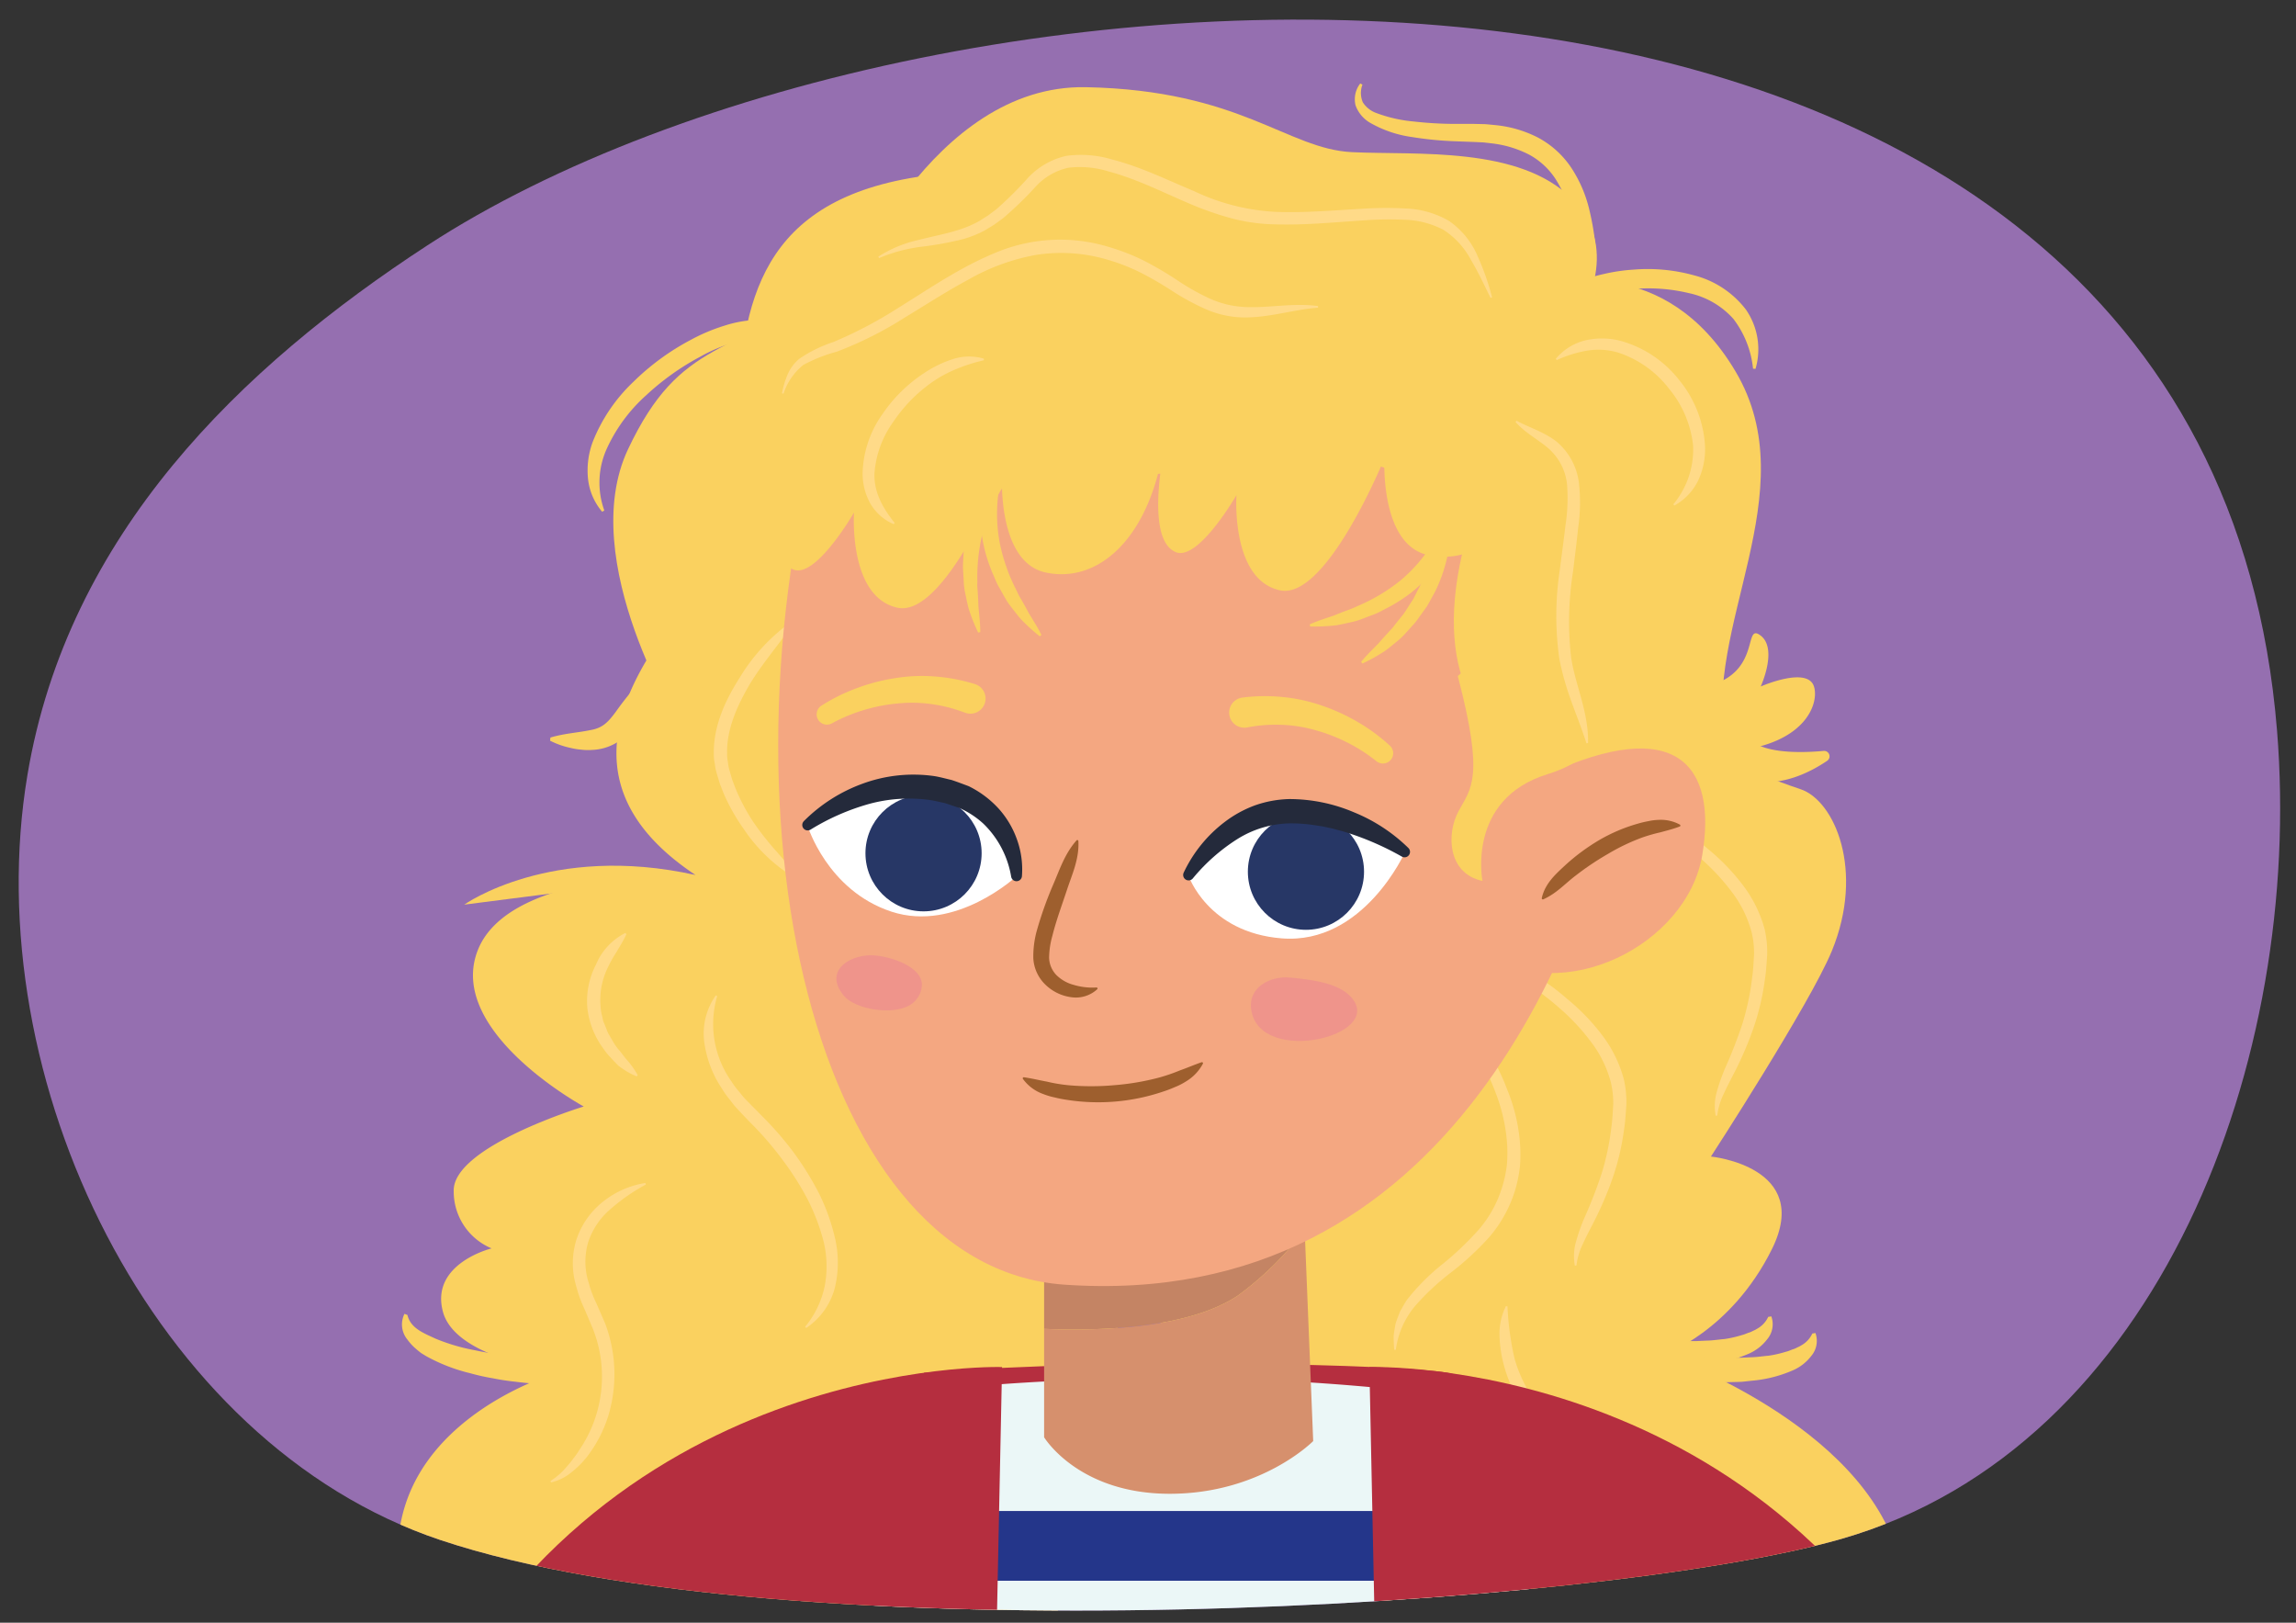<svg xmlns="http://www.w3.org/2000/svg" xmlns:xlink="http://www.w3.org/1999/xlink" width="300" height="212" viewBox="0 0 300 212"><rect x="0" y="0" width="300" height="212" fill="#333333" stroke="none"/><defs><style>.cls-1{fill:none;}.cls-2{fill:#956fb0;}.cls-3{clip-path:url(#clip-path);}.cls-4{fill:#fad15f;}.cls-5{fill:#ffda88;}.cls-6{fill:#b52e3f;}.cls-7{fill:#ebf7f7;}.cls-8{fill:#c48464;}.cls-9{fill:#d6906d;}.cls-10{fill:#f4a781;}.cls-11{fill:#9e5f2e;}.cls-12{clip-path:url(#clip-path-2);}.cls-13{fill:#fff;}.cls-14{fill:#273766;}.cls-15{fill:#ef948b;}.cls-16{clip-path:url(#clip-path-3);}.cls-17{fill:#242a3b;}.cls-18{fill:#24368a;}</style><clipPath id="clip-path"><path class="cls-1" d="M240.584,201.057c41.724-11.978,60.4-62.853,56.94-105.589C288.186-19.974,121.7-10.874,55.859,32.045c-24.434,15.928-47,37.75-52.273,69.2-6.653,39.682,16.275,87.331,53.921,99.94C102.938,216.4,208.619,210.233,240.584,201.057Z"/></clipPath><clipPath id="clip-path-2"><path class="cls-1" d="M105.492,107.818s7.814-6.681,17.565-4.627a11.861,11.861,0,0,1,9.76,11.291s-7.921,7.389-16.339,4.622S105.492,107.818,105.492,107.818Z"/></clipPath><clipPath id="clip-path-3"><path class="cls-1" d="M155.276,114.368a13.619,13.619,0,0,1,13.31-8.392c10.306.159,14.989,5.362,14.989,5.362s-5.406,12.092-16.082,11.258C157.792,121.839,155.276,114.368,155.276,114.368Z"/></clipPath></defs><g id="Guides_Delete_Me_" data-name="Guides (Delete Me)"><path class="cls-2" d="M240.584,201.057c41.724-11.978,60.4-62.853,56.94-105.589C288.186-19.974,121.7-10.874,55.859,32.045c-24.434,15.928-47,37.75-52.273,69.2-6.653,39.682,16.275,87.331,53.921,99.94C102.938,216.4,208.619,210.233,240.584,201.057Z"/><g class="cls-3"><rect class="cls-4" x="153.617" y="114.543" width="57.181" height="76.579" transform="matrix(0.996, 0.088, -0.088, 0.996, 14.092, -15.378)"/><path class="cls-4" d="M235.26,103.105c4.448,1.477,8.408,10.628,4.094,21.132-2.831,6.893-15.8,26.862-15.8,26.862s13.325,1.3,7.97,12.094S217.4,176.985,217.4,176.985s26.111,9.031,30.743,26.61-5.99,32.073-5.99,32.073L178.32,221.293l8.579-49.922,26.886-80.635S220.331,98.147,235.26,103.105Z"/><path class="cls-4" d="M212.98,174.941c1.685.027,3.36.178,5.02.212l1.246.052h1.235l1.236,0,1.217-.055c.823-.011,1.6-.144,2.4-.209a15.021,15.021,0,0,0,2.247-.512c.385-.082.674-.259,1.041-.357a4.243,4.243,0,0,0,.477-.221,2.737,2.737,0,0,0,.464-.241,3.4,3.4,0,0,0,1.476-1.564l.406-.065a3.033,3.033,0,0,1-.533,2.981,6.1,6.1,0,0,1-2.348,1.866,17,17,0,0,1-5.362,1.379l-1.343.144c-.444.029-.887.028-1.331.042l-1.333.032c-.44-.008-.879-.038-1.318-.057a40.659,40.659,0,0,1-5.219-.559Z"/><path class="cls-4" d="M218.745,177.112c1.685.026,3.36.177,5.019.211l1.247.052h1.235l1.235.006,1.217-.056c.824-.011,1.6-.143,2.4-.208a15.079,15.079,0,0,0,2.247-.513c.385-.081.673-.258,1.041-.357a3.917,3.917,0,0,0,.477-.221,2.773,2.773,0,0,0,.464-.24,3.41,3.41,0,0,0,1.476-1.565l.406-.065a3.035,3.035,0,0,1-.533,2.981A6.1,6.1,0,0,1,234.329,179a17.026,17.026,0,0,1-5.362,1.38l-1.343.144c-.444.028-.888.028-1.332.042l-1.332.031c-.44-.008-.879-.037-1.319-.057a40.7,40.7,0,0,1-5.219-.558Z"/><path class="cls-4" d="M89.694,79c-9.934,11.986-14.729,24.729,1.18,35.314,0,0-24.109-.9-28.413,9.747s13.811,20.5,13.811,20.5-17.181,5.225-16.988,11.059a8.04,8.04,0,0,0,4.948,7.477s-8.06,1.975-6.356,8.284,15.35,7.816,15.35,7.816-28.683,7.887-19.392,33.5,83.2,3.339,83.2,3.339L147,168.854,106.719,69.931l-2.587-7.721-2.789,2.307Z"/><path class="cls-5" d="M103.9,81.142c-1.942,2.831-4.145,5.328-5.885,8.165-1.666,2.825-3.076,5.933-3.008,9.074a4.869,4.869,0,0,0,.1,1.151,6.086,6.086,0,0,0,.221,1.152l.338,1.169.434,1.141a25.971,25.971,0,0,0,2.294,4.344,37.383,37.383,0,0,0,3.069,3.907c1.092,1.258,2.223,2.492,3.375,3.758l-.122.174a21.281,21.281,0,0,1-7.6-6.962,25.259,25.259,0,0,1-2.571-4.578L94.06,102.4l-.385-1.271a7.764,7.764,0,0,1-.276-1.339,6.358,6.358,0,0,1-.135-1.376c-.025-3.722,1.576-7.04,3.427-9.945a24.506,24.506,0,0,1,7.066-7.487Z"/><path class="cls-5" d="M81.85,122.048c-.407.866-.871,1.609-1.314,2.359a17.272,17.272,0,0,0-1.238,2.254,9.649,9.649,0,0,0-.823,4.868,5.48,5.48,0,0,0,.2,1.215l.127.607.233.58c.173.379.276.789.485,1.157l.645,1.1a6.23,6.23,0,0,0,.758,1.041c.276.333.536.681.8,1.034a11.162,11.162,0,0,1,1.6,2.2l-.132.166a10.083,10.083,0,0,1-2.431-1.437c-.33-.335-.66-.675-.974-1.029a7.273,7.273,0,0,1-.9-1.1,10.99,10.99,0,0,1-2.143-5.375A10.381,10.381,0,0,1,77.881,126a8.112,8.112,0,0,1,3.83-4.111Z"/><path class="cls-5" d="M84.39,154.755a25.02,25.02,0,0,0-4.63,3.218,9.633,9.633,0,0,0-2.934,4.406,9.081,9.081,0,0,0,.108,5.259,14.711,14.711,0,0,0,.96,2.568l1.185,2.725a18.805,18.805,0,0,1,.445,11.9A17.107,17.107,0,0,1,76.8,190.19a11.853,11.853,0,0,1-2.114,2.144,6.439,6.439,0,0,1-2.692,1.342l-.063-.2a8.632,8.632,0,0,0,2.1-1.841,12.036,12.036,0,0,0,.88-1.084,9.708,9.708,0,0,0,.8-1.139,17,17,0,0,0,1.73-15.875l-1.106-2.6a16.32,16.32,0,0,1-1.035-2.861,10.366,10.366,0,0,1,.029-6.156,10.533,10.533,0,0,1,3.55-4.993,11.768,11.768,0,0,1,5.449-2.373Z"/><path class="cls-5" d="M93.71,130.142a12.931,12.931,0,0,0,1.9,11.194,9.643,9.643,0,0,0,.878,1.189c.323.376.608.78.961,1.132l2.138,2.169a43.1,43.1,0,0,1,4.119,4.747,39.761,39.761,0,0,1,3.319,5.366,26.813,26.813,0,0,1,2.12,6,14.007,14.007,0,0,1-.095,6.437,9.089,9.089,0,0,1-3.709,5.121l-.141-.158a12.321,12.321,0,0,0,2.551-5.285,13.77,13.77,0,0,0-.122-5.79,27.021,27.021,0,0,0-2.1-5.564,38.28,38.28,0,0,0-3.217-5.087,42.812,42.812,0,0,0-3.922-4.6c-.695-.7-1.436-1.481-2.159-2.26-.364-.385-.668-.831-1-1.244a10.931,10.931,0,0,1-.92-1.315,14.233,14.233,0,0,1-2.286-6.016,8.617,8.617,0,0,1,1.512-6.147Z"/><path class="cls-5" d="M189.5,131.364a28.087,28.087,0,0,1,7.432,10.987,22.993,22.993,0,0,1,1.636,6.576,20.254,20.254,0,0,1,.032,3.44,17.844,17.844,0,0,1-.711,3.388,17.111,17.111,0,0,1-3.388,5.972,37.855,37.855,0,0,1-4.934,4.538,32.012,32.012,0,0,0-4.676,4.371,11.186,11.186,0,0,0-2.51,5.71h-.212c-.049-.552-.06-1.116-.079-1.688.035-.565.16-1.128.251-1.7.173-.547.386-1.089.6-1.633.292-.494.563-1.013.884-1.492a28.2,28.2,0,0,1,4.751-4.756,39.6,39.6,0,0,0,4.65-4.443,15.374,15.374,0,0,0,3.006-5.406,16.809,16.809,0,0,0,.661-3.028,18.518,18.518,0,0,0,0-3.124,22.821,22.821,0,0,0-1.415-6.166c-1.488-4.025-3.861-7.64-6.128-11.4Z"/><path class="cls-5" d="M193.746,124.238a31.344,31.344,0,0,1,11.01,6.255,27.725,27.725,0,0,1,4.492,4.626,16.7,16.7,0,0,1,2.929,5.891,13.364,13.364,0,0,1,.326,3.351c-.082,1.078-.128,2.14-.3,3.2a32.457,32.457,0,0,1-1.46,6.251,45.109,45.109,0,0,1-2.5,5.847c-.475.933-.963,1.845-1.381,2.769a8.837,8.837,0,0,0-.879,2.9l-.212.016a6.885,6.885,0,0,1,.187-3.238,24.581,24.581,0,0,1,1.068-3.008,59.987,59.987,0,0,0,2.244-5.77,33.305,33.305,0,0,0,1.265-5.987c.153-1.007.185-2.042.254-3.049a11.636,11.636,0,0,0-.308-2.877,15.149,15.149,0,0,0-2.592-5.295,28.465,28.465,0,0,0-4.152-4.444c-3.091-2.716-6.647-4.817-10.08-7.25Z"/><path class="cls-5" d="M212.146,104.652a31.338,31.338,0,0,1,11.01,6.255,27.682,27.682,0,0,1,4.491,4.626,16.7,16.7,0,0,1,2.929,5.89,13.327,13.327,0,0,1,.326,3.351c-.082,1.078-.127,2.14-.3,3.2a32.422,32.422,0,0,1-1.46,6.251,44.849,44.849,0,0,1-2.5,5.847c-.476.934-.963,1.845-1.382,2.77a8.872,8.872,0,0,0-.879,2.9l-.211.016a6.881,6.881,0,0,1,.186-3.237,24.752,24.752,0,0,1,1.069-3.008,60.619,60.619,0,0,0,2.244-5.77,33.332,33.332,0,0,0,1.264-5.988c.153-1.007.186-2.041.255-3.049a11.629,11.629,0,0,0-.309-2.876,15.146,15.146,0,0,0-2.591-5.295,28.567,28.567,0,0,0-4.152-4.445c-3.092-2.716-6.647-4.817-10.081-7.25Z"/><path class="cls-5" d="M196.973,170.685a37,37,0,0,0,.954,6.941,18.6,18.6,0,0,0,3.13,6.1l1.11,1.331c.369.445.828.812,1.238,1.223a26.89,26.89,0,0,0,2.691,2.237c.947.693,1.993,1.246,2.964,1.927a18.462,18.462,0,0,1,3.006,2.027l-.081.2a18.122,18.122,0,0,1-3.55-1.04c-1.085-.58-2.182-1.154-3.217-1.833a23.768,23.768,0,0,1-5.54-5,18.417,18.417,0,0,1-3.264-6.768,16.616,16.616,0,0,1-.489-3.735,8.131,8.131,0,0,1,.843-3.657Z"/><path class="cls-6" d="M120.737,179.343c26.15-2.045,62.3-1.055,68.382,0s15.188,14.964,15.188,14.964l-85.147,9.682Z"/><path class="cls-7" d="M200.1,293.55H110.689l4.186-110.942s14.207-2.573,39.13-2.566a287.165,287.165,0,0,1,46.1,3.881Z"/><path class="cls-8" d="M161.82,169.213a41.7,41.7,0,0,0,8.648-8.573l-.281-6.955H136.425v19.928C144.12,173.918,155.474,173.507,161.82,169.213Z"/><path class="cls-9" d="M161.82,169.213c-6.346,4.294-17.7,4.705-25.395,4.4v14.159s4.446,7.385,16.414,7.385,18.746-6.886,18.746-6.886l-1.117-27.631A41.7,41.7,0,0,1,161.82,169.213Z"/><path class="cls-10" d="M109.312,48.371c-17.443,54.638-3.926,117.12,29.748,119.466,50.731,3.534,68.668-45.372,74.332-72.634s-3.879-67.291-51.253-76.357S109.312,48.371,109.312,48.371Z"/><path class="cls-4" d="M132.128,58.73a18.9,18.9,0,0,0-1.1,2.9,24.4,24.4,0,0,0-.612,3.12,20.566,20.566,0,0,0,.246,6.343,23.83,23.83,0,0,0,2.163,6.053c.119.243.218.5.355.734s.28.466.411.706c.268.476.539.953.791,1.448.568.945,1.177,1.873,1.692,2.911l-.211.19a22.922,22.922,0,0,1-2.546-2.326c-.371-.44-.723-.9-1.078-1.356a9.488,9.488,0,0,1-.974-1.441l-.858-1.522c-.273-.516-.473-1.068-.713-1.6a20.816,20.816,0,0,1-1.1-3.347,20.44,20.44,0,0,1-.365-7.057,17.4,17.4,0,0,1,2.2-6.788Z"/><path class="cls-4" d="M135.158,59.075a18.831,18.831,0,0,0-2.267,2.126,24.341,24.341,0,0,0-1.918,2.536,20.592,20.592,0,0,0-2.559,5.809,23.823,23.823,0,0,0-.709,6.388c0,.271-.022.544,0,.815s.048.542.061.815c.032.546.066,1.093.076,1.648.1,1.1.237,2.2.244,3.359l-.273.078a22.968,22.968,0,0,1-1.268-3.207c-.141-.558-.257-1.124-.375-1.691a9.424,9.424,0,0,1-.243-1.722l-.1-1.744c-.02-.583.042-1.168.061-1.754a20.783,20.783,0,0,1,.477-3.491,20.421,20.421,0,0,1,2.766-6.5,17.388,17.388,0,0,1,4.952-5.137Z"/><path class="cls-4" d="M191.468,65.476A16.988,16.988,0,0,1,189,72.222a19.884,19.884,0,0,1-4.746,5.306,20.714,20.714,0,0,1-3,1.9c-.529.26-1.035.57-1.582.783l-1.642.631a9.719,9.719,0,0,1-1.68.485c-.569.127-1.135.256-1.705.358a23.808,23.808,0,0,1-3.465.16l-.04-.281c1.066-.469,2.134-.8,3.183-1.156.513-.221,1.029-.416,1.542-.612a12.993,12.993,0,0,0,1.52-.617,23.555,23.555,0,0,0,5.55-3.3,19.89,19.89,0,0,0,4.185-4.8,23.157,23.157,0,0,0,1.456-2.839,18.286,18.286,0,0,0,.915-2.983Z"/><path class="cls-4" d="M188.691,62.877a16.264,16.264,0,0,1,.771,3.557,18.4,18.4,0,0,1,.041,3.574,19.834,19.834,0,0,1-1.8,6.889c-.237.545-.558,1.049-.834,1.574-.145.259-.286.52-.441.772l-.516.722c-.351.475-.675.971-1.049,1.425L183.683,82.7a9,9,0,0,1-1.277,1.2c-.452.37-.9.741-1.365,1.089a22.823,22.823,0,0,1-3.027,1.7l-.162-.233c.743-.9,1.556-1.666,2.326-2.464.359-.428.732-.833,1.1-1.24.182-.2.371-.4.563-.6s.338-.43.509-.643l1.021-1.273c.322-.435.591-.907.89-1.357l.437-.681.364-.72c.232-.484.512-.946.708-1.445a19.8,19.8,0,0,0,1.532-6.195,24.264,24.264,0,0,0,.014-3.2,18.929,18.929,0,0,0-.508-3.093Z"/><path class="cls-4" d="M152.508,49.888c.553,17.29-7.384,26.721-15.87,24.909-6.351-1.356-5.709-12.651-5.709-12.651S123.391,80.681,117.3,79.4c-6.472-1.357-5.712-12.442-5.712-12.442s-4.962,8.618-7.9,7.457c-4.547-1.8-1.023-16-1.023-16s21.6-10.986,31.485-11.311A54.408,54.408,0,0,1,152.508,49.888Z"/><path class="cls-4" d="M202.475,47.612c.553,17.29-7.384,26.721-15.871,24.909-6.35-1.355-5.708-12.651-5.708-12.651s-7.538,18.535-13.626,17.258c-6.472-1.357-5.712-12.441-5.712-12.441s-4.962,8.617-7.9,7.456c-4.547-1.794-1.023-16-1.023-16s21.6-10.986,31.485-11.311A54.408,54.408,0,0,1,202.475,47.612Z"/><path class="cls-4" d="M193.036,65.508c-13.468,38.565,21.433,37.288,25.049,38.6L215.261,75Z"/><path class="cls-10" d="M202.184,101.152c16.786-7.727,22.2-1.269,20.243,10.524S204.1,131.692,193.7,124.335,202.184,101.152,202.184,101.152Z"/><path class="cls-11" d="M201.452,117.336c.43-1.941,1.853-3.171,3.164-4.388a26.675,26.675,0,0,1,4.369-3.211,21.881,21.881,0,0,1,5.033-2.133,12.684,12.684,0,0,1,1.347-.319,7.158,7.158,0,0,1,1.383-.172,5.192,5.192,0,0,1,2.743.618.141.141,0,0,1-.019.255l-.01,0c-.9.341-1.69.525-2.494.751a21.331,21.331,0,0,0-2.383.679,26.853,26.853,0,0,0-4.524,2.167,36.933,36.933,0,0,0-4.208,2.83c-1.369,1.035-2.439,2.289-4.2,3.082a.145.145,0,0,1-.193-.069A.153.153,0,0,1,201.452,117.336Z"/><path class="cls-4" d="M90.874,114.318c-18.893-4.208-30.214,3.871-30.214,3.871Z"/><path class="cls-4" d="M73.231,180.93a53.23,53.23,0,0,1-5.906-.414q-1.476-.154-2.947-.452a27.682,27.682,0,0,1-2.934-.654,22.956,22.956,0,0,1-5.74-2.223l-.681-.416c-.22-.167-.435-.343-.642-.524a6.685,6.685,0,0,1-1.146-1.234,3.1,3.1,0,0,1-.385-3.365l.384.15c.414,1.739,2.1,2.357,3.666,3.089a25.446,25.446,0,0,0,5.251,1.537c.907.207,1.841.341,2.774.493.926.171,1.869.28,2.813.4,1.878.276,3.79.433,5.687.725Z"/><path class="cls-4" d="M89.835,87.321c-1.225,1.228-2.472,2.409-3.618,3.672-1.175,1.254-2.2,2.553-3.4,3.972-.283.35-.648.724-.987,1.086a7.628,7.628,0,0,1-1.322,1.009,6.673,6.673,0,0,1-3.125.914,6.934,6.934,0,0,1-1.468-.038,8.4,8.4,0,0,1-1.394-.23,10.777,10.777,0,0,1-2.645-.938l.04-.409c1.821-.544,3.612-.638,5.145-.958,1.6-.263,2.306-.931,3.371-2.367A42.025,42.025,0,0,1,83.856,88.8a31.4,31.4,0,0,1,4.11-3.685Z"/><path class="cls-4" d="M126.028,93.093A19.3,19.3,0,0,0,121.788,92a18.263,18.263,0,0,0-4.436-.1,22.01,22.01,0,0,0-4.432.851,21.629,21.629,0,0,0-4.14,1.709l-.091.05a1.345,1.345,0,0,1-1.377-2.308,23.94,23.94,0,0,1,4.646-2.3,25.06,25.06,0,0,1,4.983-1.3,21.673,21.673,0,0,1,5.214-.221,23.118,23.118,0,0,1,5.186.982,1.975,1.975,0,0,1-1.081,3.8l-.1-.032Z"/><path class="cls-4" d="M163.024,95.026a19.378,19.378,0,0,1,4.365-.332,18.178,18.178,0,0,1,4.385.677,21.992,21.992,0,0,1,4.216,1.611,21.584,21.584,0,0,1,3.778,2.406l.08.065a1.345,1.345,0,0,0,1.759-2.033,24.03,24.03,0,0,0-4.172-3.075,25.313,25.313,0,0,0-4.681-2.147,21.675,21.675,0,0,0-5.095-1.127,23.129,23.129,0,0,0-5.278.061,1.975,1.975,0,1,0,.4,3.93c.036,0,.072-.008.108-.014Z"/><g class="cls-12"><path class="cls-13" d="M105.492,107.818s7.814-6.681,17.565-4.627a11.861,11.861,0,0,1,9.76,11.291s-7.921,7.389-16.339,4.622S105.492,107.818,105.492,107.818Z"/><circle class="cls-14" cx="120.672" cy="111.475" r="7.59"/></g><path class="cls-11" d="M140.905,109.889c.118,2.328-.811,4.307-1.482,6.334s-1.416,4.028-1.914,6.025a10.983,10.983,0,0,0-.431,2.868,3.4,3.4,0,0,0,.928,2.248,5.035,5.035,0,0,0,2.308,1.312,8.366,8.366,0,0,0,2.939.334h.008a.139.139,0,0,1,.147.129.14.14,0,0,1-.039.1,4.121,4.121,0,0,1-3.358,1.048,5.969,5.969,0,0,1-3.346-1.578,5.184,5.184,0,0,1-1.649-3.49,12.71,12.71,0,0,1,.419-3.5,48.3,48.3,0,0,1,2.193-6.185c.855-1.988,1.505-4.006,3.03-5.737a.14.14,0,0,1,.2-.014A.143.143,0,0,1,140.905,109.889Z"/><path class="cls-11" d="M133.81,140.744c1.1.161,1.993.389,2.961.562a20.48,20.48,0,0,0,2.88.479,33.422,33.422,0,0,0,5.918-.007,32.911,32.911,0,0,0,5.837-.985,23.9,23.9,0,0,0,2.766-.947c.928-.329,1.783-.7,2.82-1.067l.013,0a.138.138,0,0,1,.168.192,5.956,5.956,0,0,1-2.263,2.347,8.424,8.424,0,0,1-1.444.728,15.471,15.471,0,0,1-1.5.57A26.452,26.452,0,0,1,139.4,143.69a15.386,15.386,0,0,1-1.576-.309,9.035,9.035,0,0,1-1.551-.463,5.583,5.583,0,0,1-2.616-1.96.139.139,0,0,1,.035-.193.136.136,0,0,1,.1-.023Z"/><path class="cls-15" d="M120.454,128.526c-.183-2.368-4.258-3.587-6.308-3.709-2.891-.171-6.607,1.874-3.94,5.208,1.666,2.082,7.774,2.9,9.519.554A3.058,3.058,0,0,0,120.454,128.526Z"/><path class="cls-15" d="M176.635,130.378c-.036-.042-.073-.085-.112-.128-1.75-1.929-5.488-2.283-7.9-2.528-2.613-.265-5.667,1.243-5.113,4.341C164.785,139.216,180.831,135.372,176.635,130.378Z"/><g class="cls-16"><path class="cls-13" d="M155.276,114.368a13.619,13.619,0,0,1,13.31-8.392c10.306.159,14.989,5.362,14.989,5.362s-5.406,12.092-16.082,11.258C157.792,121.839,155.276,114.368,155.276,114.368Z"/><circle class="cls-14" cx="170.638" cy="113.887" r="7.59"/></g><path class="cls-17" d="M105.027,107.283a20.94,20.94,0,0,1,7.686-4.9,19.267,19.267,0,0,1,9.278-1c.784.113,1.549.341,2.321.513.759.247,1.511.537,2.259.816a13.138,13.138,0,0,1,3.921,2.939,12,12,0,0,1,2.434,4.159,11.513,11.513,0,0,1,.6,4.682.709.709,0,0,1-1.4.067l-.015-.082a12.521,12.521,0,0,0-3.627-6.872,11.714,11.714,0,0,0-3.166-2.062l-1.859-.622c-.65-.127-1.29-.3-1.943-.4a19.9,19.9,0,0,0-7.955.509,30,30,0,0,0-7.6,3.324l-.049.031a.71.71,0,0,1-.882-1.1Z"/><path class="cls-17" d="M154.661,114.014a17.824,17.824,0,0,1,5.407-6.66,15.07,15.07,0,0,1,3.916-2.139,14.5,14.5,0,0,1,4.478-.82,21.584,21.584,0,0,1,8.469,1.738,21.97,21.97,0,0,1,7.095,4.658.711.711,0,0,1-.849,1.124l-.053-.029a37.5,37.5,0,0,0-7.159-3.12c-.613-.2-1.239-.343-1.852-.52-.626-.124-1.243-.289-1.873-.362a20.841,20.841,0,0,0-3.75-.314,13.415,13.415,0,0,0-6.855,2.077,24.572,24.572,0,0,0-5.745,5.075l-.041.049a.711.711,0,0,1-1.188-.757Z"/><path class="cls-4" d="M208.411,79.467s-4.487,17.138,11.065,18.61,18.388-5.7,17.541-8.389-6.958,0-6.958,0,2.254-4.9,0-6.644,0,4.36-6.214,6.377c-2.986.969-7.127-.135-7.793-3.378A37.576,37.576,0,0,1,215.261,75Z"/><rect class="cls-18" x="125.012" y="197.408" width="60.514" height="9.11"/><path class="cls-6" d="M86.914,253.205s-25,122.431-26.046,144.311c0,0,44.375,13.422,65.352,10.6L130.931,178.6s-53.293-1.681-76.94,50.029c-9.8,21.424-18.672,54.976-17.462,69.608s25.908,14.637,33.74,4.921C77.2,294.561,86.914,253.205,86.914,253.205Z"/><path class="cls-6" d="M222.945,253.205s25,122.431,26.046,144.311c0,0-44.375,13.422-65.352,10.6L178.928,178.6s53.293-1.681,76.94,50.029c9.8,21.424,18.672,54.976,17.462,69.608s-25.909,14.637-33.741,4.921C232.657,294.561,222.945,253.205,222.945,253.205Z"/><path class="cls-4" d="M222.481,98.26s.438,2.757,6.608,3.8c3.873.655,7.493-1.2,9.652-2.664a.709.709,0,0,0-.467-1.292c-2.9.266-7.541.357-9.588-1.423a17.433,17.433,0,0,0-4.841-3.3Z"/><path class="cls-4" d="M190.477,88.322c3.516,13.4,1.728,14.643.1,17.654s-1.4,8.159,3.125,9.114c0,0-2.113-10.658,8.481-13.938s6.736-10.924,5.626-11.328-11.222-6.78-11.222-6.78Z"/><path class="cls-4" d="M161.705,25.943c70.75-4.043,55.792,54.175,61.047,69.942C204.559,85.778,198.9,61.116,169.369,58.769c-5.051-1.149-13.819,3.309-18.984,3.156-6.515-.193-9.445-4.7-15.954-3.277-14.174,3.1-30.944,6.511-40.647,21.066C102.274,52.222,78.017,9.772,161.705,25.943Z"/><path class="cls-4" d="M226.8,48.583c9.3,15.768-4.447,33.556-1.3,48.544C208.6,97.1,202.942,37.263,202.942,37.263S217.5,32.816,226.8,48.583Z"/><path class="cls-4" d="M205.368,25.943c6.873,6.873.809,15.768.809,15.768l-95.413-3.639S121.68,10.985,141.9,11.389s26.278,8.086,34.768,8.49S198.5,19.07,205.368,25.943Z"/><path class="cls-4" d="M110.764,36.455c15.363-10.107-21.831,58.622-21.831,58.622S75.187,73.245,82.06,58.691,95.4,46.562,110.764,36.455Z"/><path class="cls-5" d="M198.156,54.969c1.689.908,3.5,1.414,5.18,2.686a8.408,8.408,0,0,1,2.963,5.366,22.893,22.893,0,0,1-.09,5.925c-.2,1.922-.445,3.826-.671,5.715a41.659,41.659,0,0,0-.256,11.2c.539,3.628,2.321,7.24,2.213,11.219l-.211.028c-.571-1.839-1.288-3.57-1.93-5.374a37.114,37.114,0,0,1-1.6-5.613,39.8,39.8,0,0,1,.054-11.674c.238-1.91.512-3.8.721-5.682a23.5,23.5,0,0,0,.222-5.518,7.279,7.279,0,0,0-2.294-4.547c-1.289-1.173-3.123-2.076-4.432-3.569Z"/><path class="cls-5" d="M194.757,38.918c-.831-1.7-1.635-3.415-2.582-5a10.5,10.5,0,0,0-3.572-3.893,11.61,11.61,0,0,0-5.107-1.315,45.965,45.965,0,0,0-5.567.1c-3.751.242-7.544.624-11.4.5a23.644,23.644,0,0,1-5.784-.831,42.375,42.375,0,0,1-5.447-1.927c-3.5-1.5-6.863-3.2-10.411-4.142a12.669,12.669,0,0,0-5.262-.5,8.155,8.155,0,0,0-4.4,2.582,48.42,48.42,0,0,1-4.128,3.99l-1.192.871-1.264.767a14.772,14.772,0,0,1-2.759,1.111,44.513,44.513,0,0,1-5.639,1.023,20.96,20.96,0,0,0-5.382,1.464l-.1-.185a16.084,16.084,0,0,1,5.3-2.194c1.85-.478,3.707-.808,5.431-1.386a13.912,13.912,0,0,0,2.46-1.075l1.145-.726,1.088-.812a47.762,47.762,0,0,0,3.973-3.926,9.712,9.712,0,0,1,5.2-3.056,14.183,14.183,0,0,1,5.946.478c3.786.968,7.223,2.688,10.676,4.116a28.2,28.2,0,0,0,10.615,2.723c3.706.154,7.458-.183,11.246-.391a47,47,0,0,1,5.759-.048,12.2,12.2,0,0,1,5.722,1.621,10.649,10.649,0,0,1,3.738,4.586,33.788,33.788,0,0,1,1.9,5.4Z"/><path class="cls-5" d="M172.212,40.2c-3.224.245-6.3,1.3-9.721,1.275a12.848,12.848,0,0,1-4.981-1.1,31.634,31.634,0,0,1-4.374-2.381,45.269,45.269,0,0,0-4.145-2.4,26.023,26.023,0,0,0-4.4-1.7,21.234,21.234,0,0,0-9.273-.582,27.572,27.572,0,0,0-8.824,3.242c-2.823,1.509-5.533,3.276-8.326,4.965a48.563,48.563,0,0,1-8.807,4.42,20.99,20.99,0,0,0-4.38,1.726,7.965,7.965,0,0,0-2.608,3.779l-.2-.063A11.912,11.912,0,0,1,102.88,49a5.555,5.555,0,0,1,1.524-2.1,17.466,17.466,0,0,1,4.484-2.214,55.687,55.687,0,0,0,8.489-4.467c2.743-1.7,5.456-3.515,8.343-5.1a44.421,44.421,0,0,1,4.472-2.151,21.782,21.782,0,0,1,14.856-.652,27.523,27.523,0,0,1,4.652,1.858,46.373,46.373,0,0,1,4.25,2.522,30.225,30.225,0,0,0,4.141,2.321,12.6,12.6,0,0,0,4.446,1.087c3.092.178,6.4-.571,9.683-.119Z"/><path class="cls-5" d="M128.546,47.072a21.6,21.6,0,0,0-3.539,1.122,16.255,16.255,0,0,0-3.206,1.729,19.8,19.8,0,0,0-5.105,5.225,13.107,13.107,0,0,0-2.435,6.67c-.1,2.393,1.01,4.473,2.631,6.491l-.127.17a6.469,6.469,0,0,1-3.023-2.656,8.029,8.029,0,0,1-1.031-4.015,13.9,13.9,0,0,1,2.537-7.629,19.62,19.62,0,0,1,5.686-5.559,14.6,14.6,0,0,1,3.627-1.719,6.782,6.782,0,0,1,4-.041Z"/><path class="cls-5" d="M203.282,46.882a7.237,7.237,0,0,1,3.87-2.417,9.667,9.667,0,0,1,4.678.09,14.718,14.718,0,0,1,7.577,5.1,14.917,14.917,0,0,1,3.368,8.487,9.68,9.68,0,0,1-.866,4.589,7.433,7.433,0,0,1-3.13,3.313l-.139-.161a11.2,11.2,0,0,0,2.587-7.653,14,14,0,0,0-3.178-7.484,13.816,13.816,0,0,0-6.629-4.686,9.082,9.082,0,0,0-4-.257,15.842,15.842,0,0,0-4.01,1.243Z"/><path class="cls-4" d="M205.76,37.009a21.55,21.55,0,0,1,3.777-1.207,23.41,23.41,0,0,1,3.9-.576,22.66,22.66,0,0,1,7.894.741,12.413,12.413,0,0,1,6.783,4.463,9.109,9.109,0,0,1,1.266,7.76l-.324-.021a12.833,12.833,0,0,0-2.563-6.5A10.78,10.78,0,0,0,220.69,38.3a22.821,22.821,0,0,0-7.075-.559,28.058,28.058,0,0,0-7.022,1.39Z"/><path class="cls-4" d="M206.255,32.941a42.449,42.449,0,0,0-1.011-5.067,17.168,17.168,0,0,0-2.007-4.508,9.545,9.545,0,0,0-3.458-3.174,14.219,14.219,0,0,0-4.661-1.437l-1.257-.147-1.28-.06-2.692-.1a45.869,45.869,0,0,1-5.455-.554,15.106,15.106,0,0,1-5.34-1.812,4.321,4.321,0,0,1-1.978-2.33,3.361,3.361,0,0,1,.615-2.844l.291.145a3.054,3.054,0,0,0,.056,2.329,3.492,3.492,0,0,0,1.736,1.375,18.515,18.515,0,0,0,4.917,1.117,48.92,48.92,0,0,0,5.225.313l2.666,0,1.4.033c.468.031.938.086,1.407.129a15.467,15.467,0,0,1,5.54,1.632,12.057,12.057,0,0,1,4.365,3.977,17.191,17.191,0,0,1,2.287,5.262,35.159,35.159,0,0,1,.9,5.47Z"/><path class="cls-4" d="M99.446,44.065a20.277,20.277,0,0,0-7.978,2.552,33.343,33.343,0,0,0-7.042,5.028,21.135,21.135,0,0,0-5.065,6.81,10.728,10.728,0,0,0-.4,8.239l-.281.165a7.93,7.93,0,0,1-1.853-4.348,10.705,10.705,0,0,1,.627-4.8A21.881,21.881,0,0,1,82.744,49.9a31.975,31.975,0,0,1,7.544-5.513,23.755,23.755,0,0,1,4.354-1.833,15.438,15.438,0,0,1,4.8-.771Z"/></g></g></svg>